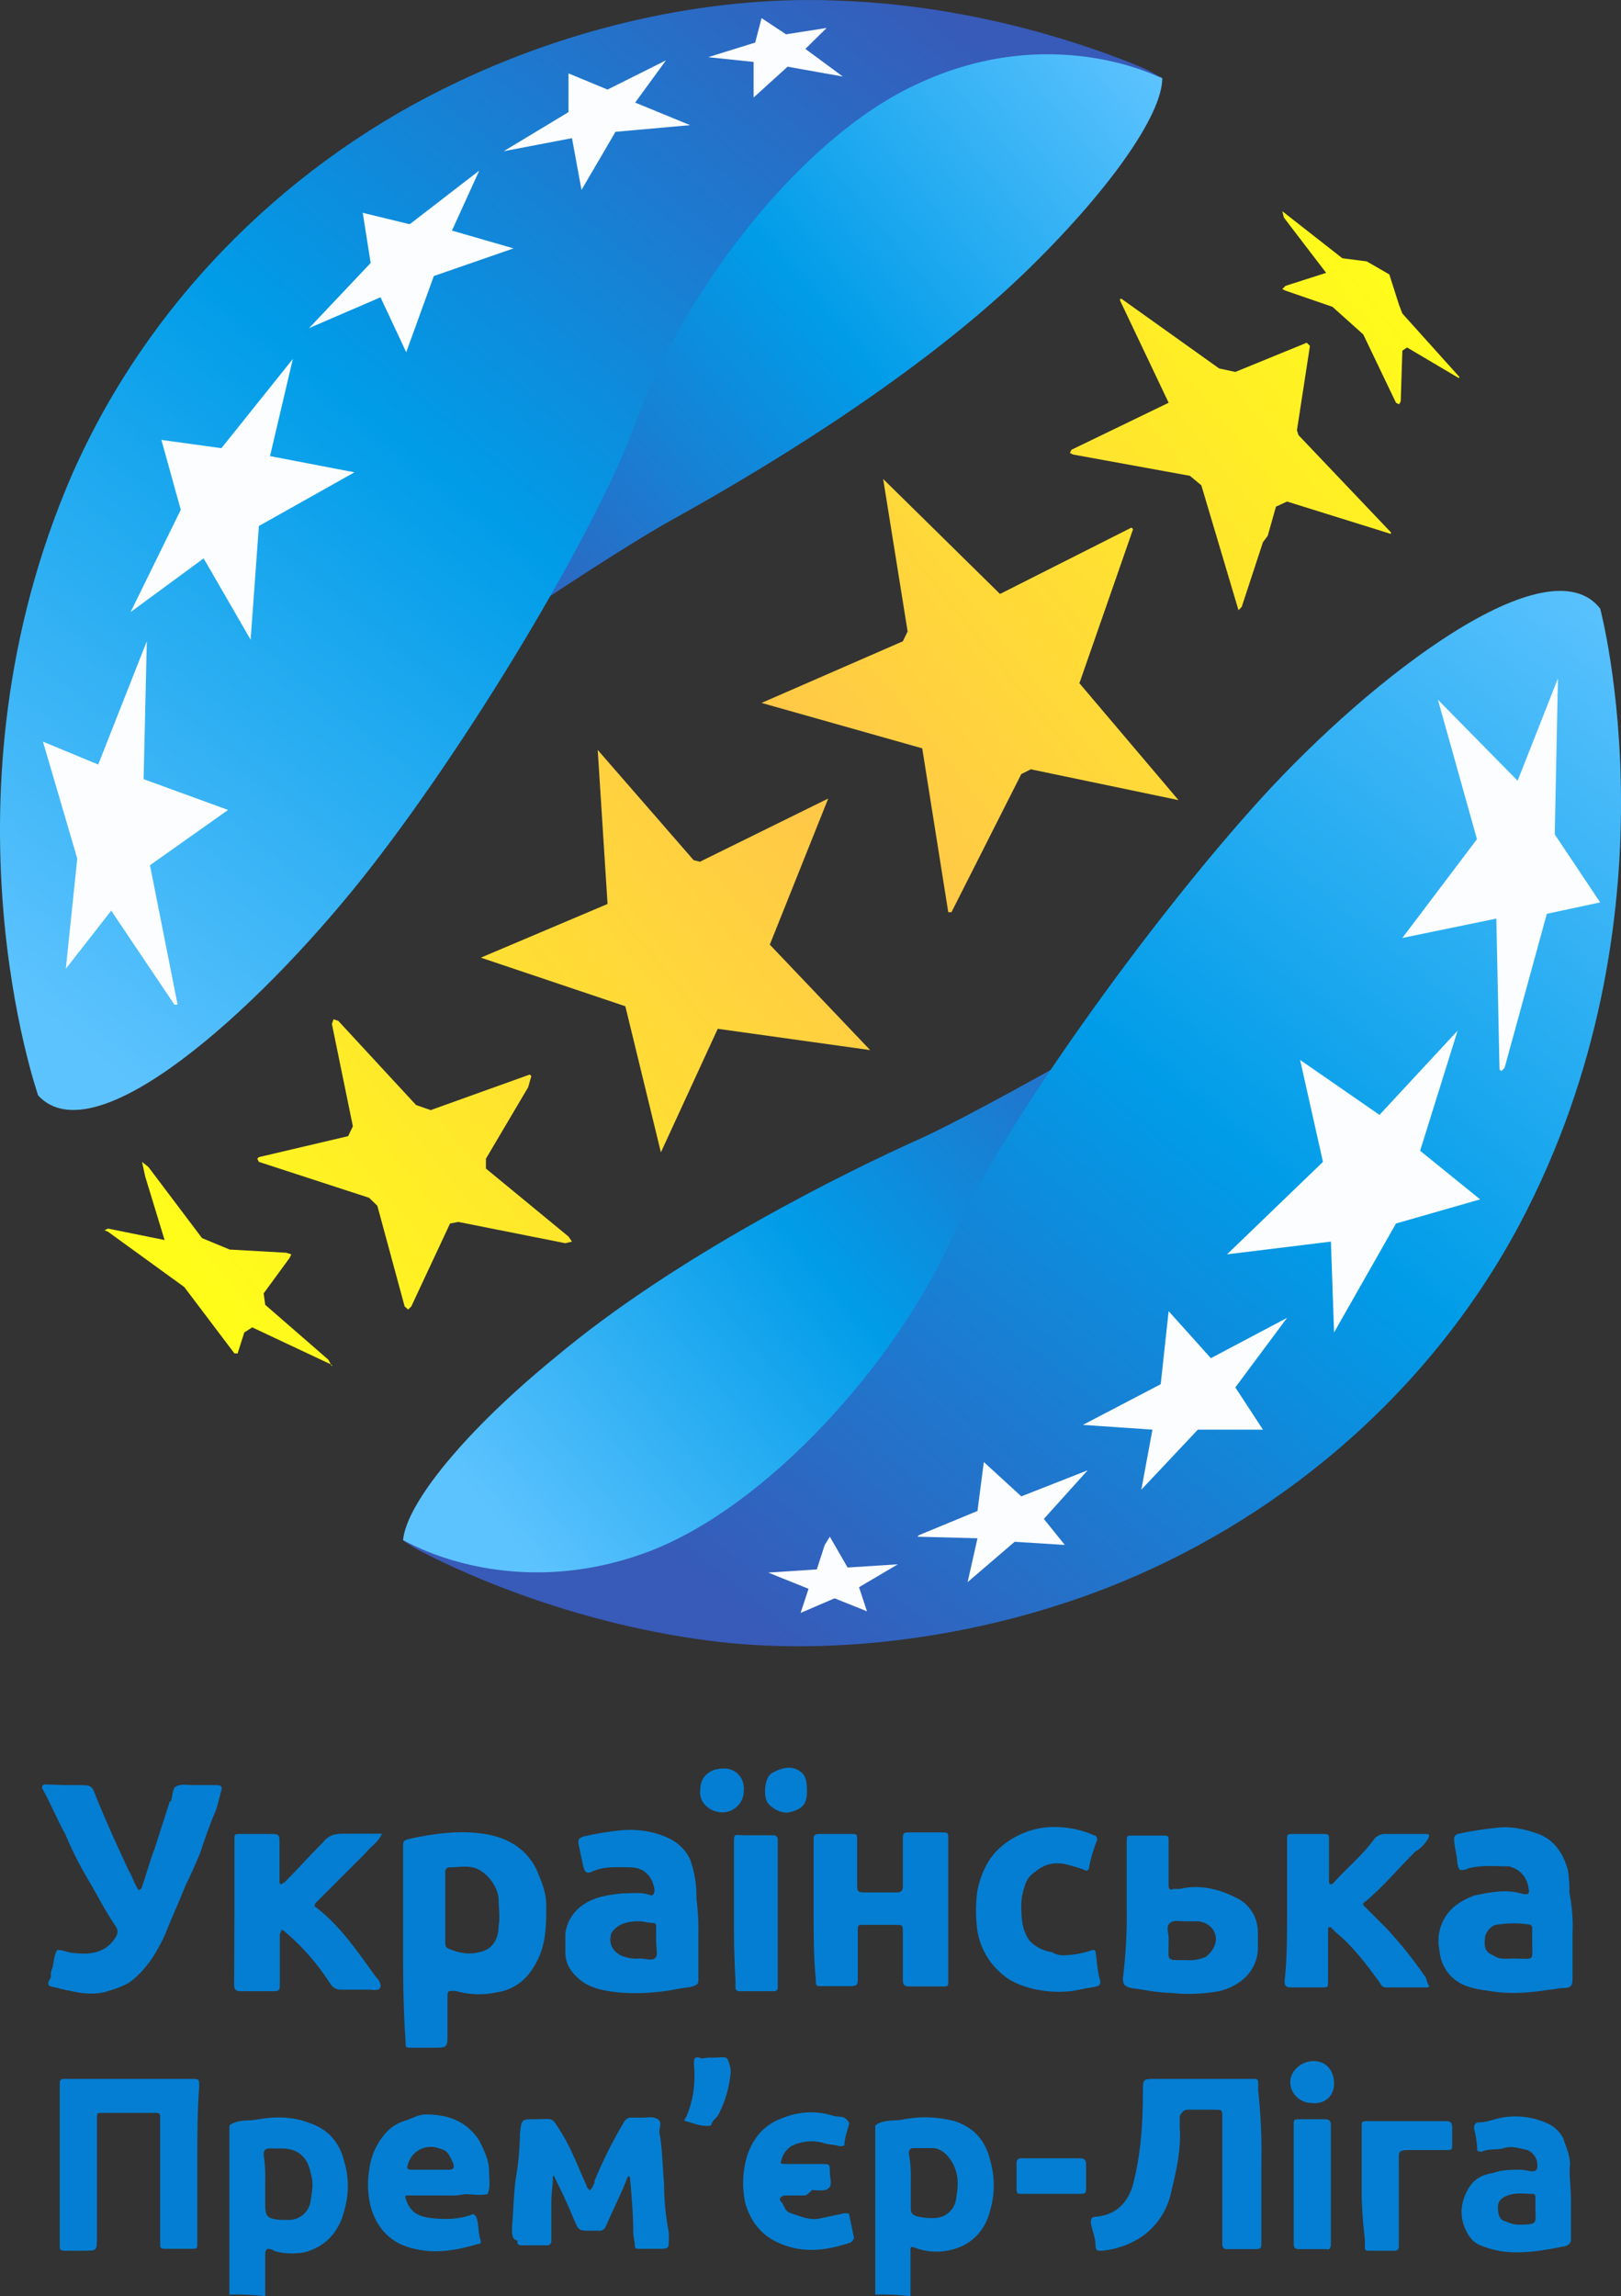 <svg xmlns="http://www.w3.org/2000/svg" xml:space="preserve" id="Layer_1" x="0" y="0" version="1.0" viewBox="330.67 64.1 510.49 722.9"><rect x="330.67" y="64.1" width="510.49" height="722.9" fill="#333333" stroke="none"/><style>.st0{fill:#047ed2}.st1{fill:#fbfdfe}</style><path d="M402.9 786.5v-52.6c0-1 .5-1 1.5-1.5 2.6-1 4.6-.5 7.1-1 5.6-1 11.2-1 16.4 1 6.1 2 9.7 6.1 11.2 12.3 1.5 5 1.5 10.3 0 15.3-1.5 6.1-5.1 10.7-11.2 12.8-2.6 1-7.7 1-10.7 0-.5 0-.5-.5-1-.5-1.5-.5-2 0-2 1.5V787c-3.7-.4-7.5-.6-11.3-.5m11.3-35.8v7.2c0 4.1.5 4.6 4.6 5.1h3.1c3.4-.1 6.2-2.7 6.6-6.1.5-3.1 1-5.6 0-8.7-1-5.1-4.1-7.7-9.2-7.7h-3.6c-1.5 0-2 .5-2 2 .4 2.7.6 5.5.5 8.2M606.3 786.5v-52.6c0-1 .5-1 1.5-1.5 2.6-1 4.6-.5 7.2-1 5.4-1.1 11-.9 16.3.5 6.1 2 9.7 6.1 11.2 12.3 1.5 5.2 1.5 10.7 0 15.8-1.5 6.1-5.6 10.7-11.8 12.3-3.9 1.1-8 .9-11.8-.5-1.5-.5-1.5-.5-1.5 1.5V787c-3.6-.4-7.4-.6-11.1-.5m11.2-35.8v8.7c0 1.5.5 2 2 2.5 1.8.4 3.7.6 5.6.5 3.2-.1 6-2.4 6.6-5.6.5-3.1 1-6.1 0-9.2-1-3.6-4.1-7.2-7.2-7.2h-6.1c-.7-.1-1.4.4-1.5 1.2v.4q.75 4.35.6 8.7M457.6 675.1V646c0-2.5 0-2.5 2.6-3.1 7.1-1.5 14.8-2.6 22.5-1.5 7.1 1 13.3 4.1 16.9 11.2 1.5 3.6 3.1 7.2 3.1 11.2 0 5.6 0 10.7-2 15.8-2.6 6.1-6.7 10.8-13.8 11.8-4.2.9-8.6.7-12.8-.5h-1c-1 0-1.5 0-1.5 1.5v11.8c0 4.6 0 4.6-4.6 4.6h-6.6c-2 0-2 0-2-2-.8-11.2-.8-21.5-.8-31.7m13.3-10.2v10.7c0 1 0 1.5 1 2 3.6 1.5 6.6 2 10.2 1 4.1-1 5.6-4.6 5.6-8.2.5-2.5 0-5.6 0-8.2 0-3.6-3.6-9.2-8.2-10.2-2.5-.5-4.6 0-7.1 0-.7-.1-1.4.4-1.5 1.1v11.8M351.4 626.1h3.6c4.6 0 4.6 0 6.1 4.1 3.1 7.7 6.6 15.3 10.2 23 1 1.5 1.5 3.6 2.5 5.1 0 .5.5.5.5 1 .5-.5 1-.5 1-1 1.5-4.1 2.5-8.2 4.1-12.3 1.5-4.6 3.1-9.7 4.6-14.3 0-.3.2-.5.5-.5.5-1.5.5-4.1 1.5-4.6 1.5-1 3.6-.5 5.6-.5h7.2c1.5 0 2 .5 1.5 2-.5 2-1 3.6-1.5 5.6-2 4.6-3.6 9.2-5.1 13.8-1.5 3.6-3.1 7.2-4.6 10.2-2 5.1-4.6 10.7-6.6 15.8-2.6 5.6-6.1 11.2-11.2 14.8-1.9 1.1-4 1.9-6.1 2.5-4.1 1.5-8.7 1-12.8 0-1 0-1.5-.5-2.6-.5-1-.5-2.6-.5-3.6-1-1-1 .5-2 .5-3.1-.1-.9.1-1.8.5-2.6.5-2 .5-4.1 1.5-5.6 2 0 3.6 1 5.6 1 4.6.5 8.7 0 11.8-3.6 2-2.5 2-3.6.5-5.6-3.1-4.6-5.6-9.7-8.7-14.8-2.5-4.3-4.7-8.7-6.6-13.3-2.6-4.6-4.6-9.7-7.2-14.3-.5-1 0-1.5 1-1.5zM586.9 665.9v-22.4c0-1.5 0-2 2-2h9.7c2 0 2 0 2 2v13.3c0 3.1 0 3.1 3.1 3.1h9.3c1.5 0 2-.5 2-2v-14.3c0-2.6 0-2.6 2.6-2.6h10.2c1.5 0 1.5.5 1.5 1.5v45c0 2 0 2-2 2H617c-1.5 0-2-.5-2-2v-14.9c0-2.5 0-2.5-2.5-2.5h-9.7c-2 0-2 0-2 2v14.8c0 2 0 2.5-2.5 2.5h-8.7c-2 0-2 0-2-2-.7-6.6-.7-14.3-.7-21.5M550.6 673.6v13.8c0 1.5-.5 1.5-1.5 2-1.5.5-3.6.5-5.6 1-5.9 1.1-11.9 1.5-17.9 1-4.1-.5-8.2-1-11.8-3.6-3.1-2.5-5.1-5.1-5.1-9.2V673c.4-3.8 2.5-7.1 5.6-9.2 3.6-2.5 7.7-3.1 12.3-3.6 3.1 0 6.1-.5 8.7.5 1 .5 1.5-.5 1.5-1.5-.5-4.1-3.1-7.2-7.7-7.2-4.1 0-8.2-.5-12.3 1.5-1.5.5-2 0-2.5-2-.5-2.5-1-4.6-1.5-7.2 0-1.5.5-1.5 1.5-2 4-.9 8.1-1.6 12.3-2 5.1-.4 10.2.4 14.8 2.6 2.9 1.4 5.3 3.7 6.6 6.6 1.4 3.9 2.1 8.1 2 12.3.5 3.9.7 7.9.6 11.8m-13.3 1.5V671c0-1 0-1.5-1-1.5-1.5 0-3.1-.5-4.1-.5-1.6-.1-3.1.1-4.6.5-2 .5-4.6 2.5-4.6 4.1-.5 2.5.5 4.6 3.1 6.1 1.9.8 4 1.2 6.1 1 2 0 4.1 1 5.1-.5.5-1 0-3 0-5.1M392.8 745.1v25c0 2 0 2-2 2h-8.2c-1.5 0-1.5-.5-1.5-1.5v-39.3c0-2 0-2-2-2h-15.9c-2 0-2 0-2 2v37.3c0 4.1 0 4.1-4.1 4.1H351c-1.5 0-1.5-.5-1.5-1.5v-51.6c0-.5.5-1 1-1h40.4c2.5 0 2.5 0 2.5 2.5-.6 7.7-.6 15.8-.6 24M825.9 672.6v14.3c0 2.5-.5 3.1-3.1 3.1-1.5 0-2.6.5-4.1.5-6.1 1-12.3 1.5-18.4.5-3.6-.5-7.7-1-10.7-3.1-3.3-2.2-5.3-5.8-5.6-9.7-1.1-5.1.6-10.4 4.6-13.8q3-2.4 6.6-3.6c5.1-1 9.7-2 14.8-.5 2 .5 2.5 0 2-2-.4-2.7-2.1-5-4.6-6.1-.5 0-1-.5-1.5-.5-4.1 0-8.2-.5-12.3.5-.5 0-1 .5-1.5.5-2 .5-2 0-2.5-2 0-2.5-1-5.1-1-7.7 0-1 .5-1 1-1.5 4.2-.9 8.5-1.6 12.8-2 4.1-.5 8.7.5 12.8 2 5.1 2 7.7 6.1 9.2 11.2.4 2.4.6 4.8.5 7.2.8 4.1 1.2 8.4 1 12.7m-12.7 2.5V671c0-.5-.5-1-1-1-3.2-.5-6.5-.5-9.7 0-2 0-3.6 2-4.1 3.6-.5 3.6 0 5.1 2.5 6.1 2 1.5 4.1 1 6.6 1 6.7.1 5.7 1.1 5.7-5.6M727.9 745.1v24.5c0 2.6 0 2.6-2.6 2.6h-8.2c-.7.1-1.4-.4-1.5-1.2v-40.2c0-2.5 0-2.5-2.6-2.5h-8.2c-1.5 0-2 1-2.6 2v3.6c.5 6.6-1 13.3-2.5 19.4-1 5.9-4.3 11.3-9.2 14.8-3.8 2.6-8.2 4.2-12.8 4.6-1.5 0-2 0-2-1.5 0-2.5-1-4.6-1.5-7.2 0-1 0-2 1.5-2 6.6-.5 10.2-4.6 11.8-10.2 2.5-9.7 3.1-19.4 3.1-29.1 0-4.1 0-4.1 4.1-4.1h28.6c4.1 0 3.6-.5 3.6 3.6.8 7.6 1.2 15.2 1 22.9M404.5 665.9v-22.4c0-2 0-2 2-2h10.2c1.5 0 2 .5 2 2v12.8c0 .5 0 1 .5 1s.5-.5 1-.5c4.1-4.1 8.2-8.7 12.3-12.8 1.5-2 3.6-2.6 6.1-2.6h12.3c-.1.4-.2.7-.5 1-1 2-3.1 3.1-4.6 5.1l-15.3 15.3c-1 1-1 1.5 0 2 7.7 6.1 12.8 13.8 18.4 21.5 1 1 2 2.5 1.5 3.6s-2.5.6-3.5.6h-8.7c-1.5.1-2.9-.7-3.6-2-3.9-6.1-8.7-11.6-14.3-16.3-.3-.3-.6-.5-1-.5 0 .5-.5 1-.5 1.5v15.3c0 2 0 2.5-2 2.5h-10.3c-1.5 0-2.1-.5-2.1-2zM736 665.9v-22.4c0-2 0-2 2-2h9.7c1.5 0 1.5.5 1.5 1.5v13.3c0 .5 0 1 .5 1s.5 0 1-.5c4.1-4.6 9.2-8.7 12.8-13.8.9-1 2.2-1.6 3.6-1.5h12.8c1 0 1 .5.5 1.5-1 1.7-2.4 3.1-4.1 4.1-5.1 5.1-10.2 11.2-15.8 15.8-1 .5-.5 1 0 1.5l6.6 6.6q6.75 7.2 12.3 15.3c.5.5.5 1.5 1 2.5.5.5.5 1-.5 1h-12.7c-1 0-1.5-.5-2-1.5-4.1-5.6-8.2-11.2-13.8-15.8l-1.5-1.5c-.5-.5-1 0-1 .5v16.3c0 2 0 2-2 2h-9.7c-1.5 0-2-.5-2-2 .8-6.5.8-14.2.8-21.9M491.9 765.5c.5-5.6.5-11.8 1.5-17.4.6-3.7.9-7.5 1-11.2v-1c.5-4.6.5-4.6 4.6-4.6 6.6 0 5.1-1 8.7 4.6 3.1 5.1 5.1 10.7 7.7 16.3 0 .5.5 1 1 1.5.5-.5 1-1 1-1.5.4-.4.6-1 .5-1.5 2.6-6.3 5.7-12.5 9.2-18.4.5-1 1.5-1.6 2.5-1.5h3.6c1.5 0 3.1-.5 4.6.5s.5 2.5.5 4.1c1 5.1 1 10.7 1.5 16.3 0 5.1.5 10.3 1.5 15.3v1.5c0 3.6 0 3.6-3.1 3.6h-6.1c-1 0-1.5 0-1.5-1 0-1.5-.5-2.5-.5-4.1 0-5.6-.5-11.2-1-16.9 0-.5 0-.5-.5-1 0 .5-.5.5-.5 1-2 5.1-4.6 10.2-6.6 14.8-.4 1.1-1.4 1.7-2.5 1.5h-2c-4.1 0-4.1 0-5.6-3.6s-3.1-7.2-4.6-10.2c-.5-1-1-2-1.5-3.1 0-.5-.5-.5-.5 0 0 2.5-.5 5.1-.5 7.7v12.3c.1.7-.4 1.4-1.1 1.5h-8.1c-1.5 0-1.5-.5-1.5-1.5-1.7-.4-1.7-1.9-1.7-4M685.5 665.4V644c0-2 0-2 2-2h9.2c2 0 2 0 2 2v13.8c0 1 .5 1.5 1.5 1h2c6.1-1.5 12.3 0 17.4 2.6 4.5 1.9 7.3 6.4 7.2 11.2v3.6c.5 8.2-5.6 13.3-12.3 14.8-5.1.9-10.2 1.1-15.3.5-4.1 0-8.2-1-12.3-1.5-2-.5-2.6-1-2.6-3.1.9-7.2 1.3-14.3 1.2-21.5m13.2 8.7v1.5c0 6.1-1 5.6 5.6 5.6 2.1.2 4.2-.2 6.1-1 2-1.5 3.6-4.1 3.1-6.6s-2.5-4.1-5.1-4.6h-4.6c-1.5 0-3.6-.5-4.6.5-1.5 1-.5 3.1-.5 4.6M665 679.7c3.1 0 6.2-.5 9.2-1.5 1-.5 1.5 0 1.5.5.5 3.1.5 6.1 1.5 9.2 0 1-.5 1.5-1 1.5-1.5.5-3.1.5-5.1 1-8.2 2-18.9 0-24-4.1-4.7-3.6-7.9-8.9-8.7-14.8-.5-3.9-.5-7.8 0-11.8 1-5.1 3.1-10.2 7.1-13.8 4.9-4.4 11.3-6.8 17.9-6.6 4 .1 8 .9 11.8 2.6.5 0 1 .5 1 1.5-1.1 2.6-1.9 5.4-2.5 8.2 0 1-.5 2-2 1-1.5-.5-3.1-1-5.1-1.5-4.1-1-7.2 0-10.2 2.5-1.6 1.1-2.7 2.7-3.1 4.6-.6 1.6-.9 3.4-1 5.1 0 4.1 0 8.2 2.6 11.8 1.9 2 4.4 3.2 7 3.6 1 .6 2 .9 3.1 1M471.4 755.3h-11.8c-1.5 0-1.5 0-1 1.5 1.5 4.1 4.1 5.1 7.7 5.6 4.1.5 8.7.5 12.8-1 .5-.5 1 0 1.5.5 1 2.5.5 5.1 1.5 7.7 0 .5 0 1-1 1-6.6 2-13.3 3.1-19.9 1.5-7.1-1.5-11.8-6.1-13.8-13.3-.9-3.7-1.1-7.5-.5-11.2.4-4.1 2-8 4.6-11.2 1.7-2.2 4-3.8 6.6-4.6 2-.5 4.1-2 6.6-2 7.1 0 12.8 2 16.9 8.2 1.5 3.1 3.1 6.1 3.1 9.7 0 2.5.5 5.1-.5 7.2-2.5.5-4.6 0-7.1 0-1.9.4-3.8.5-5.7.4m-5.6-8.1h6.1c1.5 0 2-.5 1.5-2-1-2-1.5-4.1-4.1-4.6-3.8-1.6-8.2.1-9.8 3.9-.2.4-.3.8-.4 1.2-.5 1 0 1.5 1 1.5zM825.4 756.9v12.3c0 1-.5 1.5-1.5 2-5.1 1-10.2 2-15.3 2-3.8.1-7.7-.6-11.2-2-3.1-1-4.6-3.6-5.6-6.1q-2.25-6.15 1.5-12.3c2-3.1 4.6-4.1 7.7-4.6 2.6-1 5.6-1 8.7-1 1 0 2.5.5 3.6.5.7.1 1.4-.4 1.5-1.2v-.4c.2-2.2-1.1-4.2-3.1-5.1-2.5-.5-5.1-1.5-7.7-.5-2 .5-4.6 0-6.6 1-.5 0-1.5 0-1.5-.5-.1-2.2-.4-4.5-1-6.7 0-1.5.5-2 1.5-2 2.5 0 4.6-1 7.2-1.5 5-.9 10.2-.2 14.8 2 2 1 3.6 2.6 4.6 4.6 1 3.1 2.5 6.1 2 9.2-.1 3.1.4 6.7.4 10.3m-11.2 2.5v-3.1c0-1 0-1.5-1-1.5-2.5 0-5.1-.5-7.7.5-1.5.5-3.1 1.5-3.1 3.6 0 2.6.5 4.1 2.5 4.6 1.3.6 2.7 1 4.1 1 6.2 0 5.2-.5 5.2-5.1M583.8 755.3h-5.6c-1.5 0-2.5 1-1.5 2s1 3.1 3.1 3.6c3.1 1 6.1 2.5 9.7 1.5 2.6-.5 4.6-1 7.1-1.5 1 0 1.5 0 1.5.5.5 2.5 1 4.6 1.5 7.2 0 .5-.5 1-1 1.5-7.7 2.6-15.3 3.6-23 0-5.6-2.5-8.7-7.2-10.2-12.3-1.1-4.9-.9-10 .5-14.8 2-6.1 5.6-10.2 11.8-12.3 4.9-1.9 10.3-2.1 15.3-.5 1.5.5 3.1 0 4.1 1 .5.5 1 1 1 1.5-.5 2-1.5 4.6-1.5 6.6 0 .5-1 .5-1.5.5-1.5-.5-3.6-.5-5.1-1-3.4-1-7.1-.6-10.2 1-1.6 1.1-2.7 2.7-3.1 4.6-.5 1 .5 1 1.5 1h11.2c2.6 0 2.6 0 2.6 2.6 0 2 1 4.1-.5 5.1-1 1-3.6.5-5.1.5-1.6 1.7-2.1 1.7-2.6 1.7M561.8 665.9V645c0-4.1 0-3.1 3.6-3.1h8.7c.7-.1 1.4.4 1.5 1.1v47c0 .5-.5 1-1 1h-11.3c-.5 0-1-.5-1-1v-2.5c-.5-7.8-.5-14.4-.5-21.6M759.5 751.8v-17.9c0-2 0-2 2-2H786c1.5 0 2 .5 2 2v5.1c0 2 0 2-2 2h-11.2c-4.1 0-3.6.5-3.6 4.1v26.6c-.1.5-.5.9-1 1h-8.7c-1 0-1-.5-1-1v-2.6c-.7-5.8-1.1-11.6-1-17.3M749.8 751.8v18.9c0 1-.5 2-1.5 1.5h-8.7c-.7.1-1.4-.4-1.5-1.2v-37.7c0-2 0-2 2-2h7.7c1.5 0 2 .5 2 2zM661.5 743.6h9.2c1.5 0 2 .5 2 2v7.2c0 1.5 0 2-1.5 2h-18.9c-1 0-1.5 0-1.5-1.5v-8.2c-.1-.7.4-1.4 1.1-1.5h9.6M554.2 711.9h2c1 0 3.1-.5 3.6.5.6 1.3 1 2.7 1 4.1-.4 4.4-1.6 8.8-3.6 12.8-.5 1.5-2 2-2.5 3.6 0 .5-.5.5-1.5.5-2.5 0-4.6-1-6.6-1.5-.5 0-.5-.5 0-1 2.6-5.6 3.1-11.2 2.6-17.4 0-1.5.5-2 2-1.5.4.4 1.4-.1 3-.1M564.9 627.6c.2 3.8-2.8 7-6.6 7.1-4.1 0-7.7-3.1-7.1-7.2 0-4.1 3.1-6.6 7.1-6.6 3.4-.3 6.4 2.3 6.6 5.7.1.4.1.7 0 1M584.8 628.1c0 4.1-1.5 5.6-5.6 6.6-2.5.5-6.1-1.5-7.1-3.6-1-2.6-.5-7.2 1.5-8.7 3.6-2 6.6-2.5 9.2-.5 1.5 1.1 2 2.7 2 6.2M750.8 720.1c0 4.1-3.1 6.6-7.2 6.1-3.6-.1-6.6-3-6.6-6.6s3.6-6.6 7.2-6.6c4.1-.1 6.6 3 6.6 7.1" class="st0"/><linearGradient id="SVGID_1_" x1="588.564" x2="806.024" y1="120.233" y2="-62.977" gradientTransform="translate(-119.73 138.5)" gradientUnits="userSpaceOnUse"><stop offset="0" style="stop-color:#385ab8"/><stop offset=".54" style="stop-color:#009ce8"/><stop offset="1" style="stop-color:#5dc3fe"/></linearGradient><path d="M696.7 88.7c-3.1-1.5-53.6-29.6-108.3 22-59.3 56.7-82.8 129.2-82.8 129.2l-16.4 21.5 11.8-7.7s27.6-18.4 41.4-26c24-13.3 74.6-42.9 110.3-77.1 26.6-25.6 44-50.1 44-61.9" style="fill:url(#SVGID_1_)"/><linearGradient id="SVGID_2_" x1="725.44" x2="429.69" y1="-92.396" y2="266.614" gradientTransform="translate(-119.73 138.5)" gradientUnits="userSpaceOnUse"><stop offset="0" style="stop-color:#385ab8"/><stop offset=".46" style="stop-color:#009ce8"/><stop offset=".92" style="stop-color:#5dc3fe"/></linearGradient><path d="M342.7 409s-33.2-94.5 10.7-195.6c25-56.7 70.5-99.6 121.6-123.6 39.8-18.9 82.7-27.1 119.5-25.5 44.4 1.5 80.7 14.8 95.5 20.9 2.3 1 4.6 2.2 6.6 3.6 0 0-34.7-18.4-77.6 2-36.3 16.9-73 64.9-87.9 105.8-12.8 35.2-54.1 103.7-86.8 144.6s-83.7 87.2-101.6 67.8" style="fill:url(#SVGID_2_)"/><linearGradient id="SVGID_3_" x1="32.758" x2="250.218" y1="-46.377" y2="-229.587" gradientTransform="rotate(-180 372.866 162.273)" gradientUnits="userSpaceOnUse"><stop offset="0" style="stop-color:#385ab8"/><stop offset=".54" style="stop-color:#009ce8"/><stop offset="1" style="stop-color:#5dc3fe"/></linearGradient><path d="M457.6 549c2.6 2 51.1 33.7 109.3-13.8 63.9-52.1 92-123.1 92-123.1l17.9-19.9-12.3 7.1s-29.1 16.4-43.4 23c-25 11.2-77.6 37.3-115.4 69-28.1 22.9-47 45.9-48.1 57.7" style="fill:url(#SVGID_3_)"/><linearGradient id="SVGID_4_" x1="170.547" x2="-125.203" y1="-259.42" y2="99.59" gradientTransform="rotate(-180 372.866 162.273)" gradientUnits="userSpaceOnUse"><stop offset="0" style="stop-color:#385ab8"/><stop offset=".46" style="stop-color:#009ce8"/><stop offset=".92" style="stop-color:#5dc3fe"/></linearGradient><path d="M834.6 255.7s26 97.1-25.5 194.1c-29.2 54.6-77.7 94-130.3 114.4-40.9 15.8-84.8 20.9-121.1 16.9-44.4-5.1-79.7-21-93.5-28.1-2.3-1.1-4.6-2.5-6.6-4.1 0 0 33.2 20.4 77.6 3.6 37.3-14.3 77.6-59.2 95.5-99.1 15.3-34.2 61.8-99.1 97.1-137.9s90.5-80.7 106.8-59.8" style="fill:url(#SVGID_4_)"/><linearGradient id="SVGID_5_" x1="518.776" x2="901.086" y1="335.639" y2="24.319" gradientTransform="translate(-119.73 138.5)" gradientUnits="userSpaceOnUse"><stop offset="0" style="stop-color:#fffc19"/><stop offset=".5" style="stop-color:#ffc748"/><stop offset="1" style="stop-color:#fffc19"/></linearGradient><path d="m608.8 214.9 36.8 36.2 41.4-20.9.5.5-16.9 48.5 31.2 36.8-46.5-9.7-3 1.5-22 43.5h-1l-8.2-51.6-50.6-14.3L615 266l1.5-3.1z" style="fill:url(#SVGID_5_)"/><linearGradient id="SVGID_6_" x1="521.647" x2="903.957" y1="339.16" y2="27.84" gradientTransform="translate(-119.73 138.5)" gradientUnits="userSpaceOnUse"><stop offset="0" style="stop-color:#fffc19"/><stop offset=".5" style="stop-color:#ffc748"/><stop offset="1" style="stop-color:#fffc19"/></linearGradient><path d="m591.5 315.5-18.4 46 31.6 33.2-48-6.7-17.9 38.9-11.2-46-45.5-15.3 39.9-16.9-3.1-48.5 30.2 34.7 2 .5z" style="fill:url(#SVGID_6_)"/><linearGradient id="SVGID_7_" x1="521.827" x2="904.137" y1="339.38" y2="28.06" gradientTransform="translate(-119.73 138.5)" gradientUnits="userSpaceOnUse"><stop offset="0" style="stop-color:#fffc19"/><stop offset=".5" style="stop-color:#ffc748"/><stop offset="1" style="stop-color:#fffc19"/></linearGradient><path d="m498 402.9-1 3.5-13.3 22.5v3.1l26 21.4 1.1 1.6-2.1.5-33.7-6.7-2.6.5-12.2 26.1-1 1-1.1-1-8.6-31.7-2.6-2.5-34.7-11.3-.5-1 .5-.5 28.1-6.6 1.5-3.1-6.6-32.2.5-1.5 1.5.5 24.5 26.5 4.6 1.6 31.2-11.2z" style="fill:url(#SVGID_7_)"/><linearGradient id="SVGID_8_" x1="515.373" x2="897.683" y1="331.456" y2="20.136" gradientTransform="translate(-119.73 138.5)" gradientUnits="userSpaceOnUse"><stop offset="0" style="stop-color:#fffc19"/><stop offset=".5" style="stop-color:#ffc748"/><stop offset="1" style="stop-color:#fffc19"/></linearGradient><path d="M435.2 493.8 410.1 482l-2.5 1.6-2.1 6.6h-1l-15.8-20.9-24-17.4-1.1-.5 1.1-.5 17.8 3.6.5.5-.5-.5-6.1-20-1-4.6 2 1.6 16.9 22.4 8.7 3.6 17.8 1 1.6.5-.5 1.1-8.2 11.2.5 3.6 19.9 17.3 1.1 2.1z" style="fill:url(#SVGID_8_)"/><linearGradient id="SVGID_9_" x1="512.596" x2="894.906" y1="328.039" y2="16.719" gradientTransform="translate(-119.73 138.5)" gradientUnits="userSpaceOnUse"><stop offset="0" style="stop-color:#fffc19"/><stop offset=".5" style="stop-color:#ffc748"/><stop offset="1" style="stop-color:#fffc19"/></linearGradient><path d="m739.6 201.1-.5-1.5 4.1-26.6-1-1-22.5 9.2-5.1-1.1-30.7-21.9h-.5v.5l15.3 32.2-30.6 14.8-.5 1 1 .5 36.8 6.7 3.6 3 11.7 39.3 1-1 6.7-20.4 1.5-2 2.6-9.2 3.5-1.6 32.7 10.2v-.5z" style="fill:url(#SVGID_9_)"/><linearGradient id="SVGID_10_" x1="508.314" x2="890.624" y1="322.747" y2="11.427" gradientTransform="translate(-119.73 138.5)" gradientUnits="userSpaceOnUse"><stop offset="0" style="stop-color:#fffc19"/><stop offset=".5" style="stop-color:#ffc748"/><stop offset="1" style="stop-color:#fffc19"/></linearGradient><path d="m734.5 130.6 18.9 14.8 7.7 1 7.1 4.1 3.1 9.7 1 2.6 17.9 19.9v.5l-16.4-9.7-1.5 1-.5 15.9-.5 1-1-.5-10.3-21.5-9.7-8.7-14.8-5.1-1-.5 1-1 12.8-4.1-13.3-17.4z" style="fill:url(#SVGID_10_)"/><path d="m376.9 266-1 43.4 26.6 9.7-24.6 17.4 8.7 43.9h-1l-19.9-29.6-14.3 18.3 3.6-34.7-10.8-36.8 17.4 7.2zM834.6 348.2l-16.8 3.6-13.3 48.5-1 1-.6-.5-1-47.5-29.6 6.1 23.5-31.1-12.3-43.9 25.1 25.5 12.7-32.2-1 49.1zM422.9 177.1l-7.2 30.6 26.6 5.1-30.1 16.9-2.6 35.8-14.8-25.6-23 16.9 15.8-32.2-6.1-22 18.9 2.6zM492.4 142.3l-25.1 8.7-8.7 24-8.1-17.3-22.5 9.7 19.4-20.5-2.5-15.8 14.8 3.6 21.9-16.9-8.6 18.9zM777.9 426.4l18.9 15.3-26.5 7.6-19.5 34.3-1-28.6-32.7 4 30.2-29.1-7.2-32.1 25 17.3 24.6-26.5zM696.2 499.9l2.5-23 13.3 14.8 24-12.7-16.3 21.9 8.7 13.3h-20.5l-17.8 18.9 3.5-18.9-21.9-1.5zM522 92.3l18.4-9.2-9.7 13.3 17.3 7.1-23.5 2.1-10.7 18.3-3-16.3-21.5 4.1 20.4-12.3V87.2zM635.4 562.2l3.1-13.8-18.9-.5.5-.5 18.4-7.6 2-15.4 11.8 10.8 20.9-8.2-13.8 15.3 6.6 8.2-15.8-1zM613.4 556.6l-12.2 7.2 2.5 7.6-10.2-4.1-10.7 4.6 2.5-7.6-12.7-5.1 15.3-1 2.5-7.7 1.6-2.6 5.6 9.7zM568 94.8V83.6l-14.3-1.5 14.8-4.6 2-7.7 7.7 5.1 12.8-2-6.7 6.6 11.8 8.7-17.4-3.1z" class="st1"/></svg>